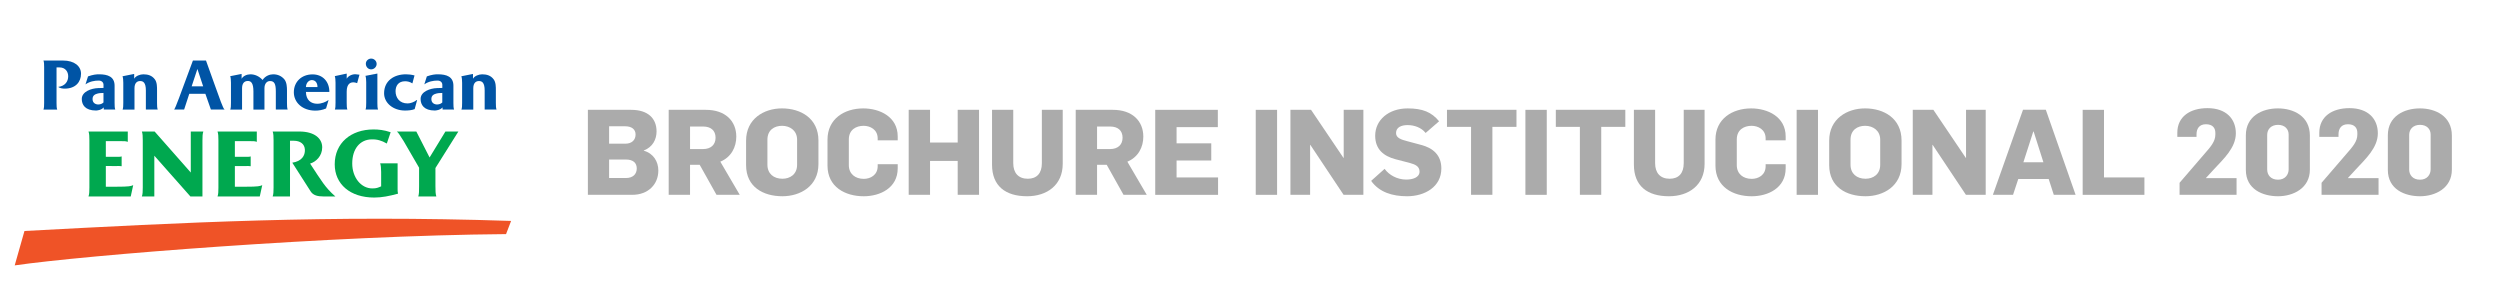 <?xml version="1.0" encoding="utf-8"?>
<!-- Generator: Adobe Illustrator 25.0.0, SVG Export Plug-In . SVG Version: 6.00 Build 0)  -->
<svg version="1.1" id="Capa_1" xmlns="http://www.w3.org/2000/svg" xmlns:xlink="http://www.w3.org/1999/xlink" x="0px" y="0px"
	 viewBox="0 0 1826 215" style="enable-background:new 0 0 1826 215;" xml:space="preserve">
<style type="text/css">
	.st0{fill:#EF5327;}
	.st1{fill:#00A84F;}
	.st2{fill:#0054A5;}
	.st3{fill:#ABABAB;}
</style>
<g>
	<path class="st0" d="M17.87,168.71c115.93-6.17,221.23-11.82,355.44-7.35l-3.69,9.63c-128.52,1.06-307.8,15.44-358.88,22.85
		L17.87,168.71z"/>
	<path class="st1" d="M65.29,137.02v-34.5c0-2.83-0.07-4.86-0.65-6.46h28.69v7.54c-1.59-0.57-2.67-0.5-4.4-0.5H77.3v11.42h7.8
		c1.66,0,2.89,0.07,3.75-0.29v7.18c-0.94-0.21-2.24-0.14-3.61-0.14H77.3v15.11h7.36c10.11,0,10.9-0.43,12.63-1.15l-1.8,8.25H64.64
		C65.21,141.88,65.29,139.85,65.29,137.02"/>
	<path class="st1" d="M104.28,136.94v-34.5c0-2.76-0.07-4.79-0.65-6.38h9.31l26.41,29.96V96.06h9.17c-0.58,1.6-0.65,3.63-0.65,6.53
		v40.89h-8.81l-26.34-29.75v29.75h-9.1C104.21,141.88,104.28,139.85,104.28,136.94"/>
	<path class="st1" d="M159.53,137.02v-34.5c0-2.83-0.07-4.86-0.65-6.46h28.69v7.54c-1.59-0.57-2.67-0.5-4.4-0.5h-11.62v11.42h7.8
		c1.66,0,2.89,0.07,3.75-0.29v7.18c-0.94-0.21-2.24-0.14-3.61-0.14h-7.94v15.11h7.36c10.11,0,10.9-0.43,12.63-1.15l-1.8,8.25h-30.85
		C159.46,141.88,159.53,139.85,159.53,137.02"/>
	<path class="st1" d="M199.81,137.02v-34.5c0-2.83-0.07-4.86-0.65-6.46h19.48c10.96,0,16.7,5,16.7,11.56
		c0,6.33-4.53,10.57-8.84,11.86c8.26,12.51,10.78,17.25,18.44,24h-8.73c-4.03,0-7.4-0.73-9.27-3.63
		c-3.59-5.63-9.31-14.47-13.45-21.02c6.89-1.08,9.35-5.1,9.21-9.42c-0.15-4.31-3.48-6.61-8.12-6.61h-2.76v40.67h-12.66
		C199.74,141.88,199.81,139.85,199.81,137.02"/>
	<path class="st1" d="M290.41,119.28v18.7c0,1.09,0,2.32,0.29,3.48c-6.37,1.74-11.8,2.83-17.37,2.83
		c-17.57,0-28.85-9.78-28.85-24.29c0-15.52,11.78-25.45,28.34-25.45c3.69,0,7.52,0.36,12.52,2.03l-2.82,8.25
		c-3.76-2.17-7.09-3.18-11.29-3.03c-8.1,0.22-13.96,6.64-13.96,17.62c0,10.11,6.37,18.2,14.68,18.2c3.18,0,4.2-0.58,6.44-1.52
		v-10.47c-0.07-2.74-0.14-4.77-0.72-6.35H290.41z"/>
	<path class="st1" d="M313.77,115.02l11.56-18.96h9.46l-16.75,26.66v13.22c0,3.62,0.07,5.72,0.65,7.54h-13.17
		c0.58-1.81,0.58-3.84,0.58-7.46V122.5l-11.26-19.41c-3.68-5.58-3.46-5.73-4.98-7.03h14.22L313.77,115.02z"/>
	<path class="st2" d="M32.24,75.17v-26.1c0-2.13-0.05-3.66-0.49-4.86h14.23c8.35,0,13.2,4.1,13.2,9.65
		c0,5.98-3.98,10.88-11.94,10.88c-1.48,0-3.5-0.27-4.75-1.25c5.3-0.65,7.32-4.24,7.32-7.78c0-3.21-1.97-6.47-6.34-6.47h-2.18v25.94
		c0,2.13,0.05,3.66,0.49,4.86H31.75C32.19,78.83,32.24,77.3,32.24,75.17"/>
	<path class="st2" d="M71.87,76.32c-2.08,0-4.27-1.09-4.27-3.97c0-2.72,1.91-3.59,3.88-4.08c1.53-0.38,2.95-0.27,4.1-0.38v6.96
		C74.33,75.99,73.24,76.21,71.87,76.32 M84.19,80.03c-0.44-1.2-0.49-2.73-0.49-4.85V62.61c0-6.59-4.95-8.34-11.39-8.34
		c-1.97,0-4.32,0.22-8.02,1.53l-1.85,5.83c2.99-2.12,6.59-2.78,9.6-2.78c2.24,0,3.5,1.31,3.56,2.99v2.39l-3.88,0.11
		c-4.92,0.16-11.99,2.5-11.99,7.94c0,4.24,2.45,8.45,10.41,8.45c0.87-0.05,3.83-0.27,5.63-2.29v1.58H84.19z"/>
	<path class="st2" d="M89.56,80.03c0.44-1.2,0.49-2.73,0.49-4.86V60.44c-0.05-2.02-0.11-3.54-0.55-4.74l8.22-1.64H98v3.44
		c1.15-2.08,4.32-3.22,6.67-3.22c3.27,0,6.27,0.76,8.45,3.71c1.63,2.18,1.58,5.55,1.58,8.1v9.02c0,2.18,0.05,3.71,0.49,4.91h-8.65
		V66.09c0-5.82-1.97-6.9-4.21-6.9c-2.02,0-4.1,1.25-4.1,5.22v15.62h-8.16H89.56z"/>
	<path class="st2" d="M148.38,63.04h-8.39l4.2-12.67L148.38,63.04z M161.35,74.46c-2.23-5.87-6.92-19.31-10.9-30.26h-9.54
		c-9.75,26.29-12.53,34.29-13.73,35.82h7.3l3.76-11.49h11.77l4.03,11.49h10.03C163.31,79.48,162.71,77.84,161.35,74.46"/>
	<path class="st2" d="M201.46,80.03V66.8c0-5.49-1.04-7.61-4.26-7.61c-2.29,0-4.04,1.96-4.04,5.22v15.62h-8.06V66.8
		c0-5.98-1.64-7.66-4.04-7.66c-2.89,0-4.26,2.07-4.26,5.33v15.57h-8.6c0.44-1.2,0.49-2.73,0.49-4.86V60.44
		c-0.05-2.07-0.11-3.6-0.54-4.8l8.27-1.64l0.05,0.11v3.44c1.09-2.08,3.77-3.22,6.39-3.28c3.22,0,6.43,1.36,8.93,4.15
		c2.02-3.11,5.4-4.15,7.75-4.15c3.22,0,6.1,1.2,8.22,3.77c1.69,2.18,1.85,5.55,1.85,8.1v8.91c0,2.24,0.05,3.77,0.49,4.97H201.46z"/>
	<path class="st2" d="M223.45,63.57c0.11-3.14,2.23-5.08,4.3-5.08c2.29,0,4.14,1.68,4.14,5.08H223.45z M240.56,67.16
		c0.05-7.49-4.8-12.83-12.26-12.83c-8.12,0-13.68,5.5-13.68,13.05c0,7.58,6.38,13.42,15.69,13.42c2.56,0,5.23-0.44,7.85-1.58
		l1.8-6.06h-0.22c-1.74,1.31-4.9,2.62-8.01,2.62c-4.68,0-8.17-2.73-8.28-8.61H240.56z"/>
	<path class="st2" d="M244.58,80.03c0.44-1.2,0.49-2.73,0.49-5.13V60.4c-0.05-2.07-0.11-3.6-0.54-4.8l8.44-1.8h0.27v3.7
		c1.09-2.07,4.03-3.38,6.48-3.27c0.98,0.05,1.91,0.16,2.83,0.33l-1.69,6.16c-0.71-0.22-0.71-0.27-1.47-0.44
		c-3.43-0.71-6.16,0.98-6.16,6.59V75c0,2.29,0.05,3.82,0.49,5.02H244.58z"/>
	<path class="st2" d="M271.07,50.67c-2.12,0-3.86-1.79-3.86-4.13c0-2.18,1.91-3.75,3.86-3.75c2.34,0,4.03,1.85,4.03,3.92
		C275.1,48.76,273.31,50.67,271.07,50.67 M275.37,53.77l0.27-0.05v21.45c0,2.13,0.05,3.66,0.49,4.86h-9.14
		c0.44-1.2,0.49-2.73,0.49-5.02V60.03c-0.05-1.91-0.11-3.43-0.55-4.63L275.37,53.77z"/>
	<path class="st2" d="M301.24,60.82h-0.22c-1.69-1.09-3.49-1.47-5.12-1.47c-5.01,0-6.98,3.43-6.98,7.28c0,4.68,2.89,8.97,8.83,8.91
		c2.02,0,4.8-0.98,6.65-2.5h0.27l-1.8,6.65c-2.02,0.82-4.58,1.04-7.08,1.04c-8.61,0-15.25-5.51-15.25-12.58
		c0-9.35,7.51-13.88,15.9-13.88c1.96,0,4.03,0.22,6.32,0.82L301.24,60.82z"/>
	<path class="st2" d="M319.34,76.32c-2.08,0-4.27-1.09-4.27-3.97c0-2.72,1.91-3.59,3.88-4.08c1.53-0.38,2.95-0.27,4.1-0.38v6.96
		C321.81,75.99,320.71,76.21,319.34,76.32 M331.66,80.03c-0.44-1.2-0.49-2.73-0.49-4.85V62.61c0-6.59-4.95-8.34-11.39-8.34
		c-1.97,0-4.32,0.22-8.02,1.53l-1.85,5.83c2.99-2.12,6.59-2.78,9.6-2.78c2.24,0,3.5,1.31,3.56,2.99v2.39l-3.88,0.11
		c-4.92,0.16-11.99,2.5-11.99,7.94c0,4.24,2.45,8.45,10.41,8.45c0.87-0.05,3.83-0.27,5.63-2.29v1.58H331.66z"/>
	<path class="st2" d="M337.04,80.03c0.44-1.2,0.49-2.73,0.49-4.86V60.44c-0.05-2.02-0.11-3.54-0.55-4.74l8.22-1.64h0.27v3.44
		c1.15-2.08,4.32-3.22,6.67-3.22c3.27,0,6.27,0.76,8.45,3.71c1.63,2.18,1.58,5.55,1.58,8.1v9.02c0,2.18,0.05,3.71,0.49,4.91H354
		V66.09c0-5.82-1.97-6.9-4.21-6.9c-2.02,0-4.1,1.25-4.1,5.22v15.62h-8.16H337.04z"/>
</g>
<g>
	<g>
		<path class="st3" d="M429.39,80.22h31.61c12.28,0,18.55,6.27,18.55,15.76c0,5.83-2.79,11.41-9.32,13.93v0.17
			c6.97,1.91,10.62,7.92,10.62,14.45c0,10.27-7.58,17.76-18.98,17.76h-32.48V80.22z M456.73,104.95c4.96,0,7.49-2.87,7.49-6.71
			s-2.87-6.01-7.66-6.01h-11.67v12.71H456.73z M457.25,130.02c5.05,0,7.84-2.87,7.84-6.97c0-4.18-2.79-6.53-7.92-6.53h-12.28v13.5
			H457.25z"/>
		<path class="st3" d="M488.42,80.22h27.17c14.11,0,22.2,8.1,22.2,19.59c0,7.57-3.66,14.98-11.67,18.28l14.19,24.21h-16.98
			l-12.28-21.94h-7.05v21.94h-15.59V80.22z M513.59,108.87c5.66,0,9.06-3.22,9.06-8.27c0-5.31-3.48-8.18-9.06-8.18h-9.58v16.46
			H513.59z"/>
		<path class="st3" d="M544.94,120.62v-17.94c0-15.76,12.89-23.51,26.21-23.51c13.84,0,26.64,7.4,26.64,23.42v17.24
			c0,16.2-13.32,23.51-26.3,23.51C557.56,143.35,544.94,136.64,544.94,120.62z M582.2,120.36v-18.37c0-6.53-5.14-10.1-10.97-10.1
			c-5.57,0-10.71,2.96-10.71,10.19v18.2c0,6.62,4.61,10.27,10.97,10.27C576.98,130.55,582.2,127.41,582.2,120.36z"/>
		<path class="st3" d="M604.41,120.97v-18.98c0-15.24,12.36-22.81,26.12-22.81c12.02,0,25.16,6.1,25.16,20.46v2.87h-14.63v-1.39
			c0-6.53-5.49-9.23-10.27-9.23c-5.49,0-10.8,2.87-10.8,9.93v18.81c0,6.36,4.61,10.01,10.97,10.01c4.79,0,10.1-2.79,10.1-9.23v-1.48
			h14.63v3.05c0,14.28-12.8,20.37-24.82,20.37C617.21,143.35,604.41,136.47,604.41,120.97z"/>
		<path class="st3" d="M663.71,80.22h15.59v23.86h20.2V80.22h15.59v62.08H699.5v-24.73h-20.2v24.73h-15.59V80.22z"/>
		<path class="st3" d="M724.58,120.27V80.22h15.5v39.01c0,6.97,3.66,11.32,10.62,11.32c6.53,0,10.27-3.92,10.27-11.32V80.22h15.24
			v39.44c0,15.5-11.49,23.68-26.03,23.68C734.42,143.35,724.58,135.86,724.58,120.27z"/>
		<path class="st3" d="M785.71,80.22h27.17c14.11,0,22.2,8.1,22.2,19.59c0,7.57-3.66,14.98-11.67,18.28l14.19,24.21h-16.98
			l-12.28-21.94h-7.05v21.94h-15.59V80.22z M810.87,108.87c5.66,0,9.06-3.22,9.06-8.27c0-5.31-3.48-8.18-9.06-8.18h-9.58v16.46
			H810.87z"/>
		<path class="st3" d="M843.79,80.22h45.71v12.63h-30.13v11.84h25.34v12.54h-25.34v12.37h30.3v12.71h-45.89V80.22z"/>
		<path class="st3" d="M917.19,80.22h15.59v62.08h-15.59V80.22z"/>
		<path class="st3" d="M942.53,80.22h15.06l23.68,35.09h0.17V80.22h14.37v62.08h-14.45l-24.29-36.48h-0.17v36.48h-14.37V80.22z"/>
		<path class="st3" d="M1001.48,132.11l9.84-8.79c3.22,4.53,9.23,7.84,15.76,7.84c4.7,0,9.75-1.48,9.75-5.83
			c0-3.83-3.13-5.22-6.97-6.27l-10.71-2.79c-8.45-2.26-14.71-7.14-14.71-17.15c0-11.58,9.93-19.94,23.68-19.94
			c10.97,0,17.5,2.7,22.99,9.4l-9.84,8.53c-3.05-3.92-8.27-5.75-13.15-5.75c-4.53,0-8.45,1.57-8.45,5.83c0,3.57,3.74,4.79,8.45,6.01
			l9.75,2.61c8.88,2.26,14.89,7.57,14.89,17.24c0,13.5-12.19,20.29-24.99,20.29C1016.9,143.35,1007.41,140.39,1001.48,132.11z"/>
		<path class="st3" d="M1074.46,92.67h-17.59V80.22h50.76v12.45h-17.59v49.63h-15.59V92.67z"/>
		<path class="st3" d="M1114.16,80.22h15.59v62.08h-15.59V80.22z"/>
		<path class="st3" d="M1153.96,92.67h-17.59V80.22h50.76v12.45h-17.59v49.63h-15.59V92.67z"/>
		<path class="st3" d="M1193.4,120.27V80.22h15.5v39.01c0,6.97,3.66,11.32,10.62,11.32c6.53,0,10.27-3.92,10.27-11.32V80.22h15.24
			v39.44c0,15.5-11.49,23.68-26.03,23.68C1203.24,143.35,1193.4,135.86,1193.4,120.27z"/>
		<path class="st3" d="M1252.97,120.97v-18.98c0-15.24,12.36-22.81,26.12-22.81c12.02,0,25.16,6.1,25.16,20.46v2.87h-14.63v-1.39
			c0-6.53-5.49-9.23-10.27-9.23c-5.49,0-10.8,2.87-10.8,9.93v18.81c0,6.36,4.61,10.01,10.97,10.01c4.79,0,10.1-2.79,10.1-9.23v-1.48
			h14.63v3.05c0,14.28-12.8,20.37-24.82,20.37C1265.77,143.35,1252.97,136.47,1252.97,120.97z"/>
		<path class="st3" d="M1312.27,80.22h15.59v62.08h-15.59V80.22z"/>
		<path class="st3" d="M1336.04,120.62v-17.94c0-15.76,12.89-23.51,26.21-23.51c13.85,0,26.64,7.4,26.64,23.42v17.24
			c0,16.2-13.32,23.51-26.3,23.51C1348.66,143.35,1336.04,136.64,1336.04,120.62z M1373.3,120.36v-18.37
			c0-6.53-5.14-10.1-10.97-10.1c-5.57,0-10.71,2.96-10.71,10.19v18.2c0,6.62,4.61,10.27,10.97,10.27
			C1368.08,130.55,1373.3,127.41,1373.3,120.36z"/>
		<path class="st3" d="M1397.08,80.22h15.06l23.68,35.09h0.17V80.22h14.37v62.08h-14.45l-24.29-36.48h-0.17v36.48h-14.37V80.22z"/>
		<path class="st3" d="M1477.62,80.13h16.63l21.77,62.17h-15.93l-3.74-11.58h-22.2l-3.83,11.58h-14.72L1477.62,80.13z
			 M1492.51,118.53l-7.14-22.46h-0.26l-7.23,22.46H1492.51z"/>
		<path class="st3" d="M1521.17,80.22h15.59v49.37h29.52v12.71h-45.1V80.22z"/>
		<path class="st3" d="M1591.96,133.51l18.29-21.25c4.44-5.05,7.84-8.97,7.84-13.93v-1.31c0-3.4-1.83-6.27-6.88-6.27
			c-4.79,0-6.88,3.13-6.88,7.4v1.83h-14.02v-3.05c0-11.76,9.32-17.94,22.03-17.94c13.67,0,20.72,7.84,20.72,18.37
			c0,10.62-9.14,18.89-15.85,26.12l-5.92,6.44v0.17h22.29v12.19h-41.62V133.51z"/>
		<path class="st3" d="M1640.37,124.1V98.76c0-13.84,11.84-19.59,23.42-19.59c11.41,0,23.34,5.66,23.34,19.85v24.9
			c0,13.58-12.19,19.42-23.25,19.42C1652.74,143.35,1640.37,138.3,1640.37,124.1z M1671.63,123.67V98.24c0-3.92-2.79-7.05-7.75-7.05
			c-5.05,0-7.92,3.22-7.92,7.32v25.34c0,3.92,2.61,7.4,7.92,7.4C1669.11,131.24,1671.63,127.5,1671.63,123.67z"/>
		<path class="st3" d="M1695.67,133.51l18.29-21.25c4.44-5.05,7.84-8.97,7.84-13.93v-1.31c0-3.4-1.83-6.27-6.88-6.27
			c-4.79,0-6.88,3.13-6.88,7.4v1.83h-14.02v-3.05c0-11.76,9.32-17.94,22.03-17.94c13.67,0,20.72,7.84,20.72,18.37
			c0,10.62-9.14,18.89-15.85,26.12l-5.92,6.44v0.17h22.29v12.19h-41.62V133.51z"/>
		<path class="st3" d="M1744.08,124.1V98.76c0-13.84,11.84-19.59,23.42-19.59c11.41,0,23.34,5.66,23.34,19.85v24.9
			c0,13.58-12.19,19.42-23.25,19.42C1756.45,143.35,1744.08,138.3,1744.08,124.1z M1775.34,123.67V98.24c0-3.92-2.79-7.05-7.75-7.05
			c-5.05,0-7.92,3.22-7.92,7.32v25.34c0,3.92,2.61,7.4,7.92,7.4C1772.82,131.24,1775.34,127.5,1775.34,123.67z"/>
	</g>
</g>
</svg>
